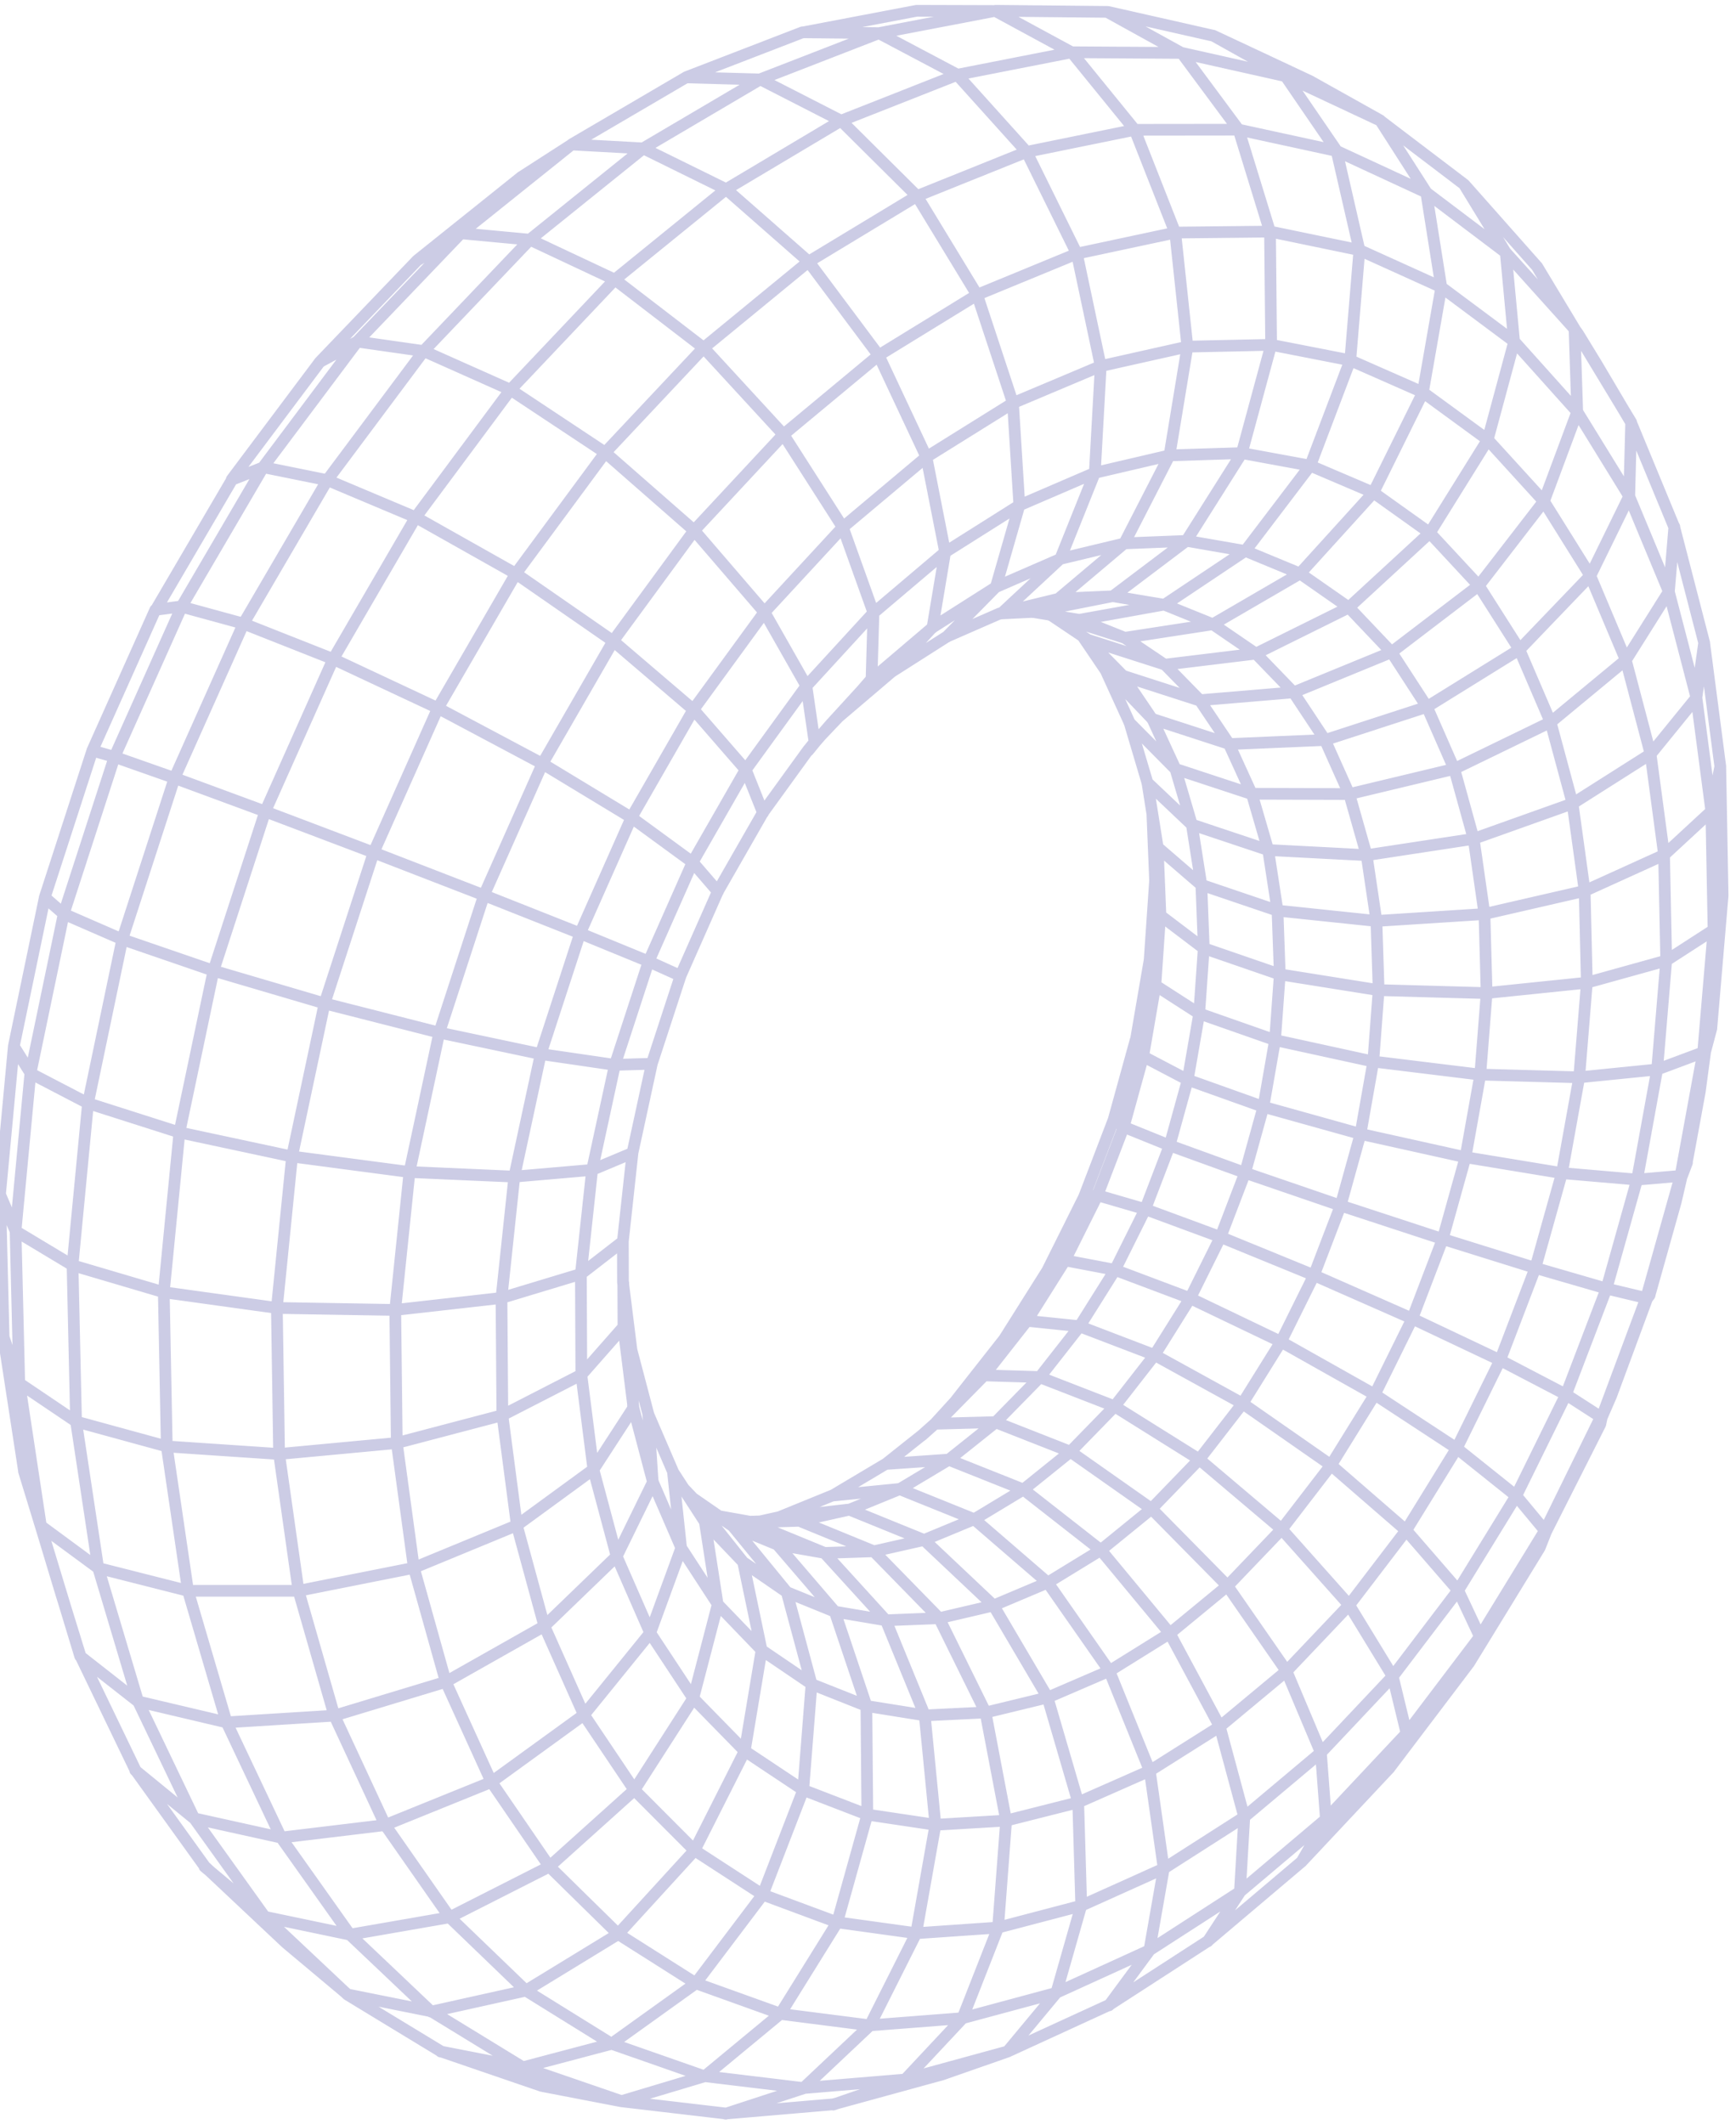 <svg width="161" height="197" viewBox="0 0 161 197" fill="none" xmlns="http://www.w3.org/2000/svg">
<path d="M2.837 99.508L5.919 84.72L10.633 70.17L16.867 56.238M128.856 163.996L130.462 160.763L137.271 151.774L143.309 141.922L148.479 131.386M116.113 73.62L125.156 73.647L134.862 71.32L143.835 66.963L150.795 61.202L154.777 54.871L155.282 48.86M133.674 26.634L126.079 23.194L117.805 21.48L109.017 21.572L99.897 23.52L90.653 27.328L81.506 32.948L72.68 40.283L64.396 49.18L56.877 59.439L50.318 70.81L44.892 83.016L40.748 95.743L37.981 108.671L36.657 121.464L36.798 133.806L38.377 145.394L41.334 155.956L45.565 165.26L50.947 173.116L57.321 179.376L64.526 183.944L72.376 186.765M100.201 57.47L108.051 56.059L115.511 51.073L121.527 43.158L125.227 33.404L126.073 23.194L123.957 13.977L119.211 7.044L112.527 3.311M148.414 132.081L148.549 131.446L152.678 120.357L155.862 109.024L157.956 97.588L158.917 86.25L158.71 75.215L157.327 64.69L154.772 54.876L151.072 45.974L146.271 38.183L140.439 31.679L133.668 26.634L132.269 17.823L127.999 11.161L121.495 7.521L118.619 6.17L112.532 3.317L102.751 1.103L92.34 1L81.523 3.072L74.427 2.996L63.674 7.147L53.03 13.385L42.766 21.61L33.147 31.657L24.429 43.294L16.85 56.243L14.404 56.564L8.572 69.595L4.161 83.206L1.28 97.046L2.821 99.508L1.443 114.151L1.785 128.267L3.787 141.488L3.863 141.813L5.653 147.748L7.449 153.564L12.559 164.17L15.331 168.022L18.988 173.105L23.74 177.575L25.834 179.545L26.545 180.212L32.247 184.991L40.005 186.548L48.462 191.724L57.641 194.881L65.372 192.565L74.508 193.666L83.931 192.879L93.447 190.275L97.982 184.818L106.603 180.885L114.984 175.476L122.981 168.722L130.446 160.768L129.166 155.484L125.113 148.849L118.831 141.797L111.209 135.346L103.348 130.426L96.376 127.719L91.255 127.567L88.64 129.927L86.725 132.026L85.515 133.106L82.195 135.748L77.296 138.667L72.278 140.712L70.488 141.108L69.544 141.135L66.68 140.625L64.265 138.954L63.414 138.059L62.443 136.562L60.142 131.218L59.616 129.216L58.564 125.218L58.233 122.576L57.777 118.93L57.766 115.127L58.661 106.914L60.457 98.63L63.121 90.481L66.582 82.658L70.765 75.351L74.936 69.589L75.571 68.808L77.763 66.502L80.823 63.898L82.683 62.314L87.816 59.043L92.725 56.895H92.899L95.774 56.754L97.445 57.03L98.563 57.779L100.418 59.027L100.885 59.341L108.04 61.636L111.279 64.945L119.981 64.213L129.035 60.497L137.162 54.296L143.189 46.489L146.276 38.2L146.027 30.594L142.533 24.708L139.457 21.235L135.811 17.118L127.994 11.177L119.211 7.06L109.619 4.911L99.409 4.846L88.798 6.93L81.517 3.078L70.537 7.342L59.66 13.754L49.157 22.212L39.305 32.541L30.37 44.509L22.595 57.822L16.194 72.144L11.344 87.101L8.165 102.297L6.727 117.335L7.053 131.826L9.103 145.41L12.792 157.768L17.99 168.624L24.532 177.754L32.23 185.002L36.18 187.405L40.878 190.259L46.607 192.223L50.252 193.471L57.631 194.892L67.314 196.026L77.286 195.174L83.335 193.514L86.362 192.684L87.338 192.418L93.436 190.286L102.854 185.962L106.066 183.885L112.001 180.044L114.854 177.629L120.713 172.671L123.084 170.143L128.835 164.013L130.647 161.62L136.24 154.237L137.466 152.24L139.793 148.443L142.799 143.533L143.385 142.046L148.414 132.091L148.549 131.457L149.423 129.444L152.77 120.395L152.982 120.118L155.407 111.482L155.976 109.029L156.437 107.814L157.642 101.25L158.141 97.528L158.71 95.391L159.009 91.87L159.519 85.87L159.758 83.07L159.541 71.065L158.043 59.596L155.271 48.882L151.246 39.144L148.045 33.735L146.358 30.974L146.016 30.502L139.658 23.433L132.263 17.845L123.957 13.998L114.892 12.029L105.246 12.04L95.226 14.085L85.06 18.176L74.991 24.268L65.264 32.254L56.133 41.97L47.844 53.2L40.617 65.672L34.65 79.072M34.65 79.072L30.104 93.053L27.087 107.25L25.677 121.301L25.883 134.842L27.684 147.542L30.999 159.097L35.719 169.259L41.697 177.819L48.755 184.617L56.708 189.554L65.356 192.581L72.36 186.787L80.676 187.85L89.27 187.183L97.966 184.839L100.272 176.756M34.65 79.072L44.882 83.032L53.8 86.564L60.148 89.168L63.099 90.503M34.65 79.072L24.597 75.264L16.189 72.161L10.606 70.197L8.561 69.616M100.272 176.756L107.921 173.311L115.375 168.542L122.493 162.564L129.149 155.506L135.225 147.509L140.618 138.732L145.235 129.341L148.994 119.5L151.831 109.393L153.687 99.194L154.528 89.092L154.327 79.273L153.074 69.92L150.779 61.218L147.464 53.352L143.173 46.484L137.976 40.782L131.954 36.382L125.216 33.415L117.892 31.983L110.129 32.151L102.089 33.952L93.957 37.38L85.917 42.393L78.17 48.898L70.906 56.764L64.314 65.808L58.564 75.823L53.8 86.559L50.149 97.751L47.703 109.116L46.509 120.373L46.59 131.24L47.931 141.461L50.475 150.797L54.148 159.043L58.835 166.025L64.412 171.619L70.732 175.725L77.638 178.291L84.973 179.306L92.568 178.78L100.272 176.756ZM98.199 55.506L99.257 54.616L104.281 50.379L108.463 42.23L110.124 32.162L108.995 21.594L105.236 12.04L99.393 4.857L92.319 1.022L85.011 1L74.405 3.018M18.966 173.138L24.521 177.776L32.453 179.436L41.686 177.83L50.92 173.143L58.83 166.031L64.293 157.519L66.56 148.828L65.372 141.168M88.608 129.954L90.479 127.572L93.132 124.198L94.261 122.408L97.136 117.845L97.711 116.69L100.537 111.02L100.722 110.543L103.283 103.849L105.317 96.476M95.742 56.77L96.995 56.52L103.239 55.283L110.037 50.151L115.169 42.019L117.887 31.999L117.784 21.507L114.876 12.04L109.603 4.928L102.729 1.13M64.238 138.992L65.231 140.24L65.459 140.527L65.475 140.549L68.92 144.884L70.629 153.054L69.067 162.407L64.412 171.629L57.3 179.409L48.75 184.633L39.983 186.581L32.458 179.441L26.073 170.441L21.011 159.738L17.436 147.553L15.467 134.158L15.19 119.863L16.639 105.031L19.796 90.036L24.592 75.275L30.901 61.132L38.551 47.981L47.339 36.154L57.018 25.934L67.331 17.557L78.007 11.194L88.781 6.946L95.215 14.091L99.876 23.547L102.084 33.963L101.536 43.847L98.346 51.806L94.168 55.69L93.007 56.775M67.303 196.048L74.486 193.699L80.671 187.867L84.968 179.317L86.752 169.248L85.76 159.087L82.152 150.276L76.466 144.032L70.705 141.661L69.517 141.173M77.275 195.201L83.91 192.917L89.264 187.199L92.563 178.79L93.311 168.857L91.396 158.81L87.094 150.081L81.034 143.88L74.085 141.032M111.594 87.931L118.663 90.367L127.836 91.832L137.813 92.109L147.15 91.148L154.511 89.103L158.884 86.277L159.736 83.081M97.407 57.046L98.053 57.155L100.174 57.502L104.292 59.146L108.008 61.652L116.471 60.622L125.075 56.357L132.6 49.424L137.97 40.798L140.423 31.706L139.647 23.438L135.795 17.129M12.543 164.202L17.979 168.646L26.067 170.436L35.713 169.275L45.544 165.293L54.148 159.054L60.3 151.464L63.17 143.614L62.421 136.6M132.605 49.424L127.364 45.686L121.516 43.191L115.174 42.024L108.469 42.236L101.541 43.853L94.548 46.864L87.647 51.22L81.007 56.846L74.79 63.622L69.148 71.396L64.227 79.984L60.153 89.184L57.023 98.776L54.913 108.514L53.871 118.165L53.914 127.496L55.032 136.29L57.186 144.341L60.305 151.47L64.303 157.53L69.072 162.407L74.492 166.014M74.492 166.014L80.432 168.304L86.758 169.248L93.322 168.857L99.995 167.17L106.635 164.24L113.113 160.15L119.308 154.996L125.108 148.887L130.402 141.954L135.101 134.332L139.121 126.162L142.392 117.601L144.855 108.807L146.455 99.937L147.166 91.159L146.965 82.636L145.842 74.531L143.813 67.007L140.9 60.22L137.146 54.318L132.61 49.435M74.492 166.014L70.732 175.736L64.504 183.977L56.703 189.57L48.441 191.756L40.873 190.281M74.492 166.014L75.262 156.2L72.967 147.667L68.904 142.703L68.323 141.992L67.976 141.569L67.954 141.553M98.075 57.166L99.534 57.632L104.308 59.157L112.483 57.898L120.551 53.206L127.37 45.692L131.959 36.41L133.663 26.671M100.277 176.772L99.995 167.175L97.147 157.421L92.139 148.909M92.139 148.909L85.7 142.833L78.75 140.007L72.251 140.755M92.139 148.909L87.105 150.086L82.163 150.282L77.416 149.479L72.973 147.672L68.931 144.889L65.388 141.178L63.755 138.656L63.397 138.102M92.139 148.909L97.163 146.788L102.078 143.777L106.787 139.947L111.198 135.384L115.229 130.182L118.804 124.442L121.858 118.279L124.332 111.813L126.176 105.167L127.359 98.467L127.858 91.843L127.652 85.419M87.788 59.075L92.367 54.426L94.537 46.869L93.946 37.408L90.631 27.366L85.049 18.192L78.007 11.199L70.526 7.369L63.658 7.179M2.224 136.459L3.776 141.531L7.438 153.613L12.787 157.806L21.017 159.748L31.004 159.125L41.323 156L50.486 150.819L57.191 144.347L60.533 137.511L60.126 131.267M102.854 185.995L106.592 180.928L107.926 173.333L106.635 164.246L102.87 154.953L97.168 146.788L90.355 140.907L83.405 138.102L77.28 138.705M66.669 140.663L67.96 141.553L67.982 141.569L72.094 143.262L76.483 144.032L81.056 143.88L85.716 142.828L90.365 140.902L94.912 138.157L99.268 134.652L103.348 130.464L107.075 125.684L110.379 120.406L113.194 114.731L115.473 108.774L117.171 102.65L118.25 96.476L118.69 90.373L118.478 84.454L117.616 78.844L116.107 73.653L108.99 71.309L104.742 67.018M106.879 75.644L107.124 81.671L106.619 89.043L105.339 96.487L106.022 97.989L110.129 100.143L117.165 102.655L126.182 105.172L135.887 107.326L144.871 108.807L151.848 109.409L155.993 109.051L156.454 107.836M66.582 82.696L64.244 79.984L58.58 75.844L50.323 70.842L40.634 65.689L30.923 61.137L22.606 57.849L16.856 56.276M0.005 110.787L0.336 124.019L1.796 128.299L7.063 131.853L15.483 134.158L25.894 134.858L36.798 133.838L46.607 131.256L53.931 127.496L57.788 123.113M112.012 180.06L114.99 175.503L115.397 168.553L113.129 160.144L108.474 151.47L102.094 143.772L94.912 138.151L87.957 135.379L82.184 135.78M106.391 72.567L106.771 72.926L110.509 76.468L117.61 78.839L126.751 79.316L136.641 77.808L145.859 74.521L153.085 69.936L157.327 64.718L158.049 59.602M82.673 62.33L86.492 58.153L87.653 51.209L85.922 42.404L81.496 32.97L74.991 24.263L67.341 17.547L59.66 13.765L53.03 13.402L48.337 16.424L45.793 18.463L41.936 21.55L38.692 24.149L31.677 31.467L29.664 33.567L22.628 42.952L21.494 44.466M120.708 172.682L122.97 168.743L122.504 162.569L119.308 154.985L113.813 147.059L106.793 139.936L99.263 134.641L92.297 131.902L86.861 132.048M0.32 124.014L0.884 127.686L1.931 134.495L2.23 136.442L3.808 141.536L9.098 145.432L17.436 147.547H27.684L38.366 145.421L47.936 141.471L55.037 136.285L58.716 130.616L58.547 125.256M107.341 78.573L111.382 82.056L118.467 84.459L127.652 85.419M127.652 85.419L137.634 84.779L146.976 82.631L154.338 79.289L158.71 75.248L159.546 71.076M127.652 85.419L126.746 79.327L125.146 73.691L122.878 68.624L119.975 64.24L116.493 60.638L112.494 57.904L108.057 56.108L103.266 55.305L98.221 55.527L94.147 56.52L93.034 56.791L92.725 56.927M1.28 97.073L0 110.782L1.443 114.178L6.733 117.357L15.207 119.858L25.688 121.312L36.657 121.496L46.52 120.384L53.876 118.16L57.75 115.16M116.097 73.653L113.97 68.992L106.836 66.671L104.118 62.656M77.741 66.529L80.828 62.976L81.007 56.84L78.17 48.92L72.663 40.31L65.258 32.259L57.023 25.934L49.151 22.234L42.755 21.637L38.686 24.16M72.365 186.798L77.644 178.302L80.438 168.298L80.351 158.213L77.416 149.468L72.853 144.151L72.088 143.262L67.982 141.574M2.81 99.541L8.159 102.324L16.644 105.031L27.087 107.266L37.97 108.704L47.703 109.133L54.907 108.509L58.634 106.946M75.533 68.759L74.785 63.616L70.906 56.786L64.385 49.207L56.128 41.976L47.339 36.149L39.299 32.563L33.136 31.684L29.664 33.572M4.15 83.233L5.892 84.752L11.338 87.123L19.802 90.031L30.098 93.064L40.731 95.771L50.149 97.762L57.018 98.765L60.435 98.662M85.494 133.138L86.704 132.059L87.447 131.451L91.239 127.599L95.237 122.511L98.774 116.89L101.785 110.852L104.216 104.51L106.017 97.984L107.151 91.398L107.595 84.882L107.118 81.66M136.234 154.247L137.249 151.801L135.236 147.509L130.408 141.938L123.41 135.867L115.234 130.171L107.069 125.674L100.087 123.004L95.243 122.505L93.154 124.193M106.614 89.027L107.151 91.392L111.187 93.991L118.239 96.465L127.359 98.456L137.244 99.666L146.461 99.921L153.692 99.194L158.141 97.534L158.71 95.396M142.788 143.549L143.374 142.063L140.618 138.743L135.095 134.327L127.457 129.319L118.793 124.442L110.357 120.4L103.364 117.769L98.769 116.896L97.141 117.851M148.452 131.419L145.235 129.346L139.121 126.156L130.934 122.277L121.847 118.274L113.178 114.726L106.169 112.138L101.78 110.858L100.548 111.026M103.293 103.859L104.21 104.516L108.436 106.225L115.462 108.774L124.326 111.813L133.761 114.905L142.397 117.601L149 119.516L152.77 120.417L152.982 120.14M70.765 75.394L69.17 71.401L64.336 65.841L56.887 59.477L47.865 53.222L38.583 47.992L30.391 44.542L24.445 43.337L21.521 44.487L14.924 55.755L14.425 56.607M100.896 59.379L101.498 59.992L104.145 62.678L111.29 64.983L113.997 69.014L122.894 68.634L132.323 65.569L140.933 60.231L147.497 53.39L151.099 46.023L151.278 39.171L146.048 30.529L142.56 24.735M70.504 141.162L74.134 141.054L78.788 140.017L83.432 138.119L87.973 135.401L92.324 131.929L96.393 127.779L100.109 123.037L103.402 117.796L106.207 112.165L108.469 106.252L110.151 100.165L111.214 94.029L111.637 87.959L107.623 84.915L107.368 78.595L106.901 75.665L106.413 72.595L104.764 67.039L102.539 62.162L102.453 62.043L100.581 59.282L100.44 59.07M111.643 87.959L111.415 82.078L110.536 76.495L109.017 71.331L106.879 66.692L102.545 62.157L102.458 62.038M57.804 118.984L57.821 123.135L58.759 130.638L60.576 137.522L63.218 143.636L66.615 148.855L70.678 153.076L75.305 156.217L80.389 158.235L85.808 159.103L91.451 158.826L97.19 157.432L102.914 154.964L108.501 151.486L113.851 147.081L118.863 141.846L123.442 135.889L127.505 129.33L130.978 122.294L133.799 114.916L135.914 107.331L137.281 99.688L137.873 92.125L137.672 84.79L136.674 77.824L134.889 71.369L132.339 65.558L129.068 60.519L125.129 56.368L120.594 53.206L115.549 51.117L110.091 50.167L104.335 50.395L98.4 51.817L92.422 54.421L86.535 58.164L80.877 62.976L77.047 67.164L75.598 68.835L74.964 69.616" stroke="#000080" stroke-opacity="0.2" stroke-width="1.085" stroke-linecap="round" stroke-linejoin="round"/>
</svg>
